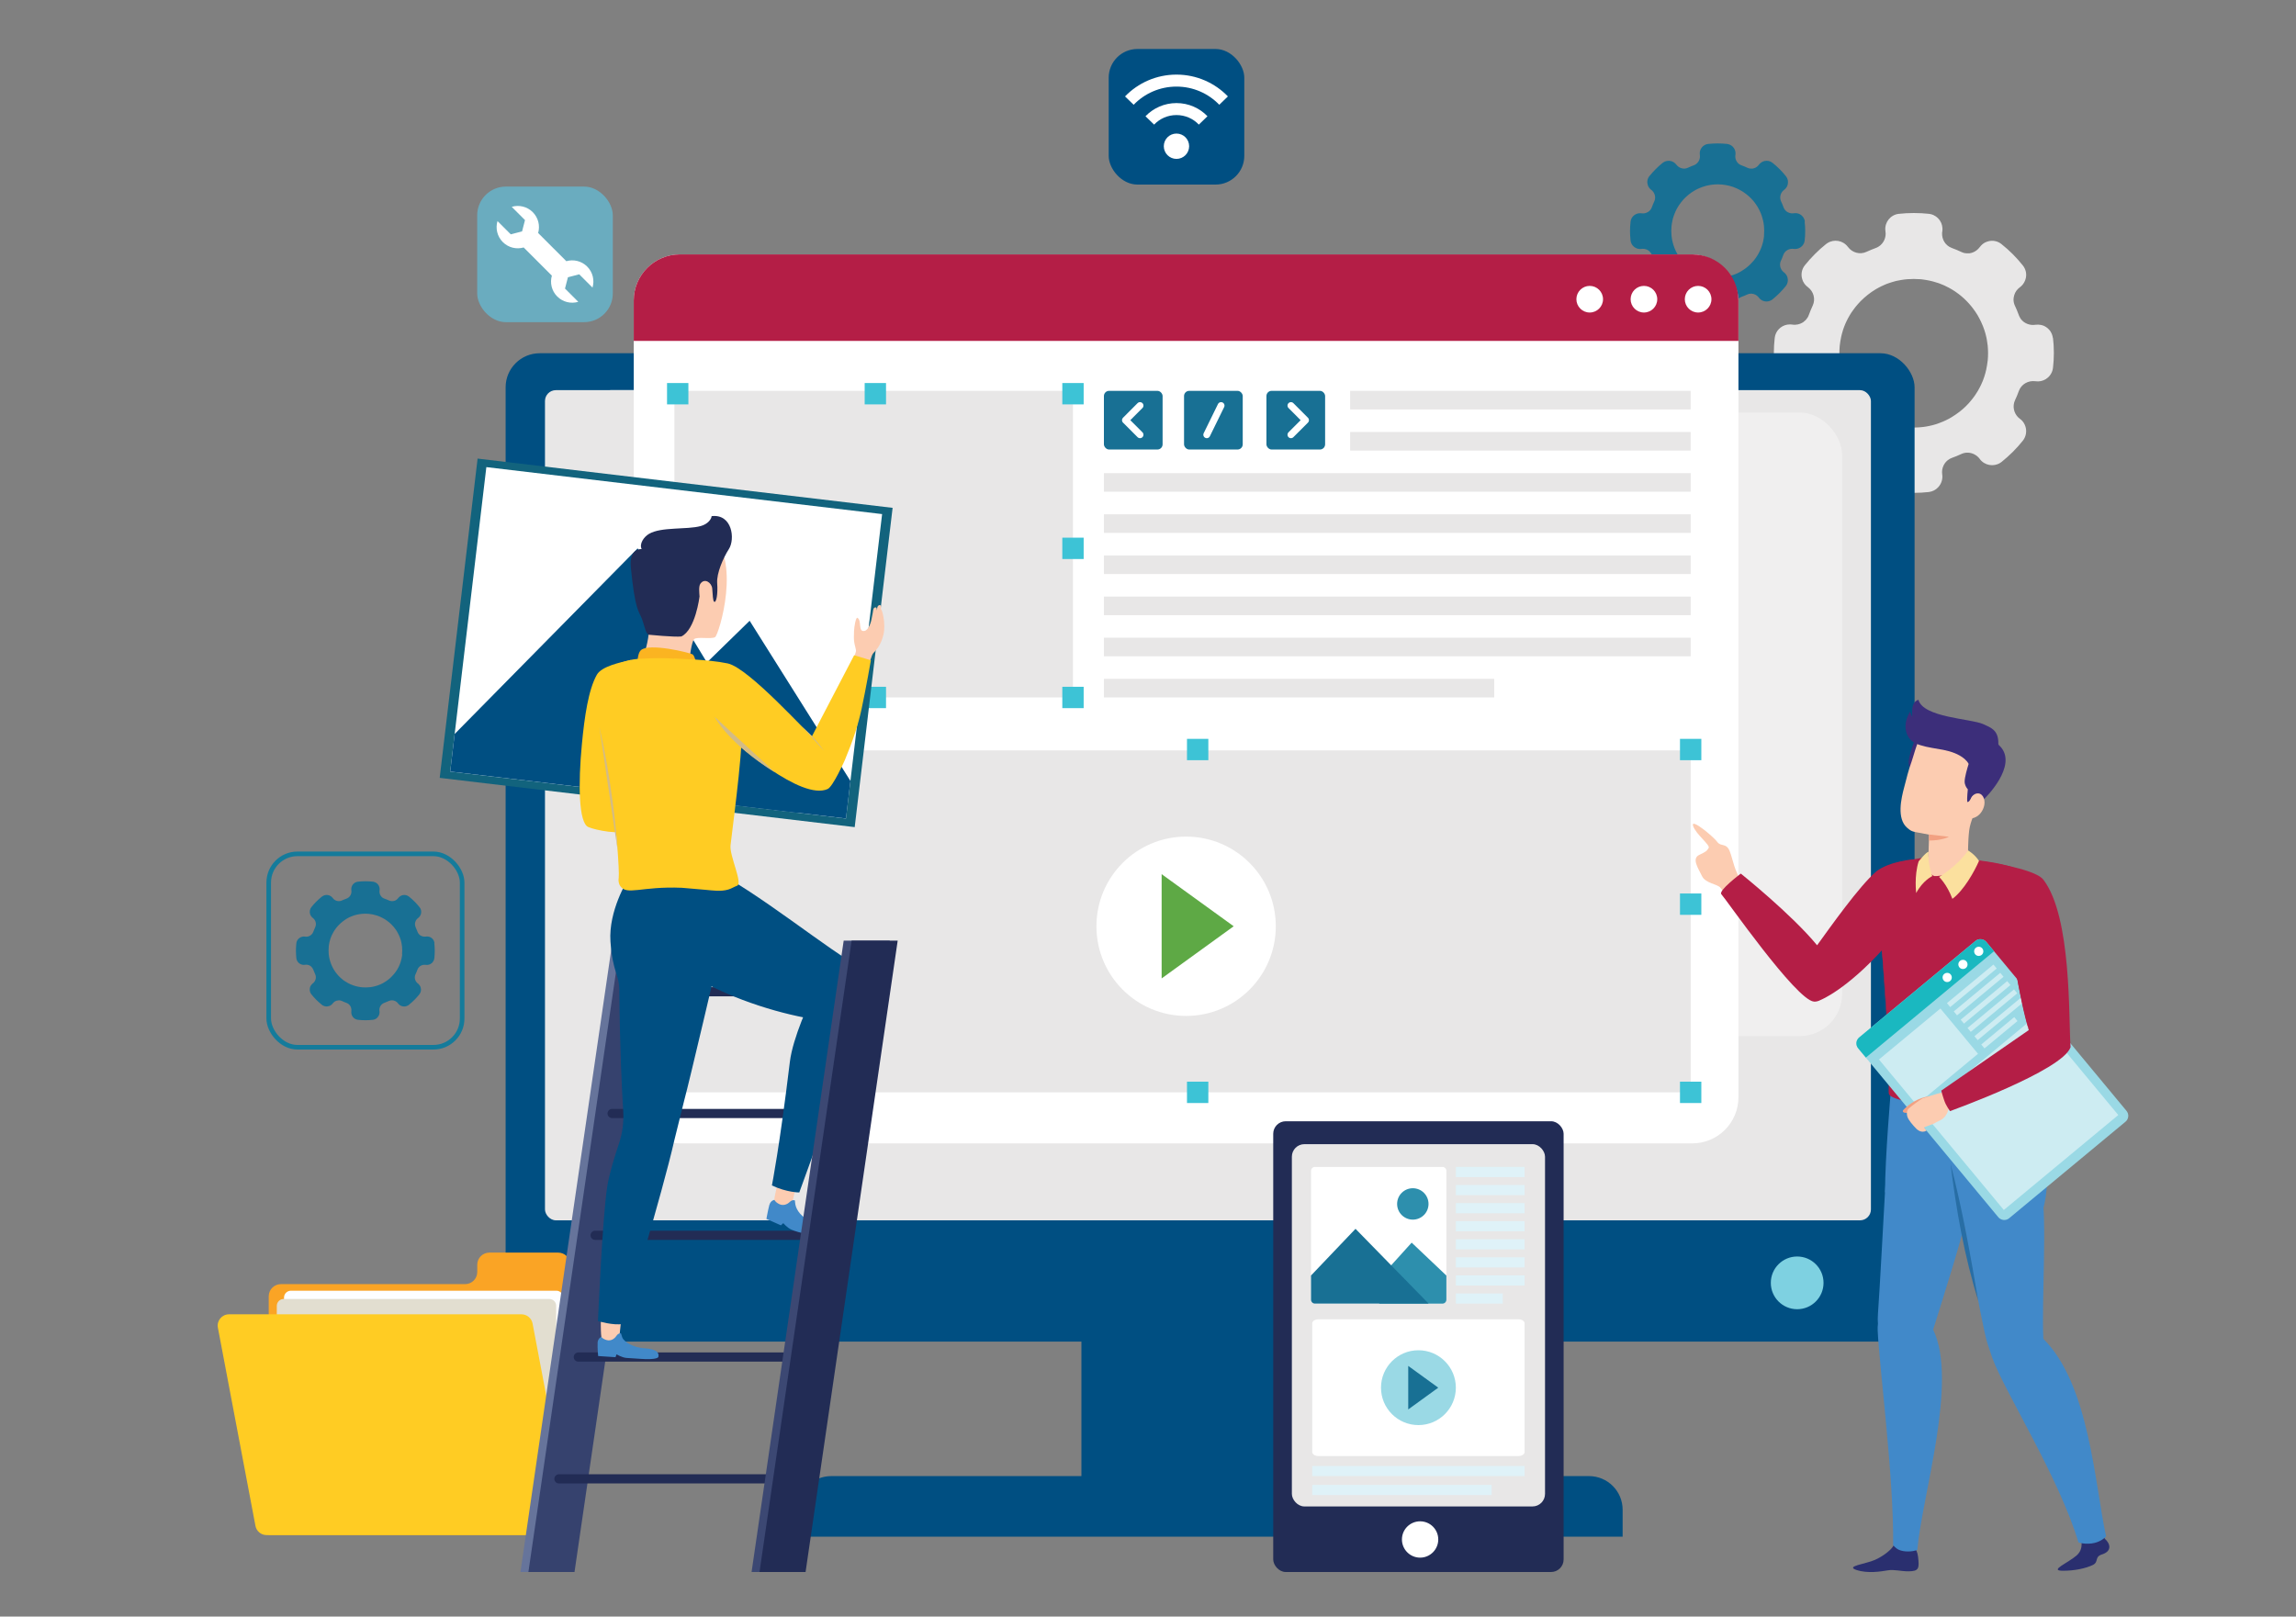 <?xml version="1.0" encoding="UTF-8"?><svg id="Layer_1" xmlns="http://www.w3.org/2000/svg" viewBox="0 0 500 352.11"><rect x="0" y="0" width="500" height="352.11" fill="#808080" stroke="none"/><defs><style>.cls-1{fill:#f2a182;}.cls-1,.cls-2,.cls-3,.cls-4,.cls-5,.cls-6,.cls-7,.cls-8,.cls-9,.cls-10,.cls-11,.cls-12,.cls-13,.cls-14,.cls-15,.cls-16,.cls-17,.cls-18,.cls-19,.cls-20,.cls-21,.cls-22,.cls-23,.cls-24,.cls-25,.cls-26,.cls-27,.cls-28,.cls-29,.cls-30,.cls-31,.cls-32{stroke-width:0px;}.cls-2{fill:#12637d;}.cls-3{fill:#286ea5;}.cls-4{fill:#7ed1e1;}.cls-5{fill:#ffcc23;}.cls-6{fill:#004f82;}.cls-7{fill:#b41e46;}.cls-8{fill:#1ab8c0;}.cls-9{fill:#faa425;}.cls-33{stroke:#fff;stroke-linejoin:round;stroke-width:1.5px;}.cls-33,.cls-34{stroke-linecap:round;}.cls-33,.cls-34,.cls-35{fill:none;}.cls-10{fill:#fbe09e;}.cls-11{fill:#e8e7e7;}.cls-12{opacity:.5;}.cls-12,.cls-19{fill:#fff;}.cls-13{fill:#3dc3d6;}.cls-36{opacity:.35;}.cls-14{fill:#2d8fad;}.cls-15{fill:#e2ded0;}.cls-16{fill:#d3bb85;}.cls-17{fill:#3c2e7a;}.cls-18{fill:#222c55;}.cls-20{fill:#dff2f8;}.cls-34{stroke:#222c55;stroke-width:2px;}.cls-34,.cls-35{stroke-miterlimit:10;}.cls-21{fill:#4189c9;}.cls-22{fill:#9ad9e5;}.cls-23{fill:#5ea945;}.cls-24{fill:#3c4873;}.cls-25{fill:#187094;}.cls-26{fill:#fbb421;}.cls-27{fill:#66749b;}.cls-28{fill:#36426e;}.cls-29{fill:#2a2f6f;}.cls-35{stroke:#147b9b;}.cls-30{fill:#fdfeff;}.cls-31{fill:#fcccb1;}.cls-32{fill:#6aacbf;}</style></defs><path class="cls-11" d="M447.06,73.66c-.04-.32-.12-.62-.23-.91h0c-.08-.2-.17-.37-.27-.53-.11-.17-.23-.32-.38-.47-.07-.07-.14-.14-.21-.21-.07-.07-.14-.14-.23-.19h0c-.1-.07-.21-.14-.32-.21-.24-.15-.5-.26-.78-.32-.09-.03-.18-.05-.28-.06-.35-.06-.71-.07-1.08-.02h-.07c-.25.05-.51.05-.76.03-.61-.05-1.19-.27-1.68-.61-.08-.05-.16-.12-.23-.19-.09-.07-.17-.15-.24-.23-.12-.13-.23-.26-.32-.41-.08-.14-.16-.28-.23-.42-.04-.08-.07-.16-.1-.24-.03-.07-.05-.14-.08-.21-.23-.62-.48-1.23-.77-1.84,0,0,0-.03-.02-.04-.05-.11-.09-.22-.13-.32-.15-.45-.2-.92-.14-1.38h0c.05-.38.16-.75.32-1.09.16-.34.4-.66.69-.93.1-.09.2-.18.31-.26l.06-.05c.1-.07.19-.15.28-.23.26-.24.48-.52.64-.82.08-.14.14-.3.21-.45h0c.05-.16.1-.32.14-.48.21-.93,0-1.93-.63-2.73-.68-.86-1.42-1.68-2.2-2.47-.79-.79-1.62-1.53-2.48-2.21-.82-.66-1.86-.85-2.8-.62-.13.04-.24.07-.36.11-.47.16-.91.44-1.27.83-.09.09-.18.2-.26.31l-.06.07c-.4.53-.93.92-1.52,1.14-.22.08-.44.14-.68.17-.03,0-.06,0-.09,0-.05,0-.12.02-.18,0-.23.02-.46,0-.69-.03-.17-.02-.34-.06-.5-.13-.11-.04-.22-.07-.32-.13-.14-.06-.28-.14-.42-.19-.2-.1-.41-.19-.61-.27-.35-.14-.69-.28-1.05-.41,0,0-.02,0-.04-.02-1.35-.5-2.17-1.87-2.07-3.3v-.05s.05-.26.05-.26v-.03c.24-1.72-.87-3.32-2.51-3.7-.12-.04-.24-.05-.37-.07-1.09-.12-2.19-.18-3.31-.18s-2.23.06-3.32.18c-1.78.21-3.06,1.82-2.9,3.59,0,.08.02.16.03.24.03.16.04.32.04.49,0,1.27-.72,2.45-1.87,3-.09.04-.18.07-.27.11-.34.13-.69.26-1.02.4-.28.12-.54.23-.81.35-.06.03-.14.06-.2.09-1.42.67-3.1.2-4.03-1.05l-.02-.02c-1.05-1.41-3-1.76-4.46-.83-.1.06-.2.14-.3.21-.84.67-1.66,1.4-2.43,2.18-.78.78-1.51,1.6-2.18,2.43-.71.89-.89,2.03-.58,3.03.08.31.22.6.4.87.14.22.31.41.49.59.1.09.21.18.32.26l.02.02c1.25.93,1.72,2.61,1.05,4.03-.31.67-.59,1.34-.84,2.03-.14.41-.38.78-.66,1.09-.17.17-.36.33-.56.48-.21.14-.43.25-.66.34-.15.06-.32.12-.48.15-.41.09-.82.11-1.24.04-.16-.03-.32-.04-.49-.04-.21,0-.41.02-.61.05-1.42.25-2.57,1.4-2.73,2.9-.12,1.07-.19,2.16-.19,3.27s.07,2.19.19,3.26c.17,1.51,1.33,2.66,2.73,2.9.35.06.72.07,1.1.02.16-.03.32-.04.49-.04.69,0,1.34.21,1.89.58.14.1.27.2.39.32.36.33.65.76.83,1.25.25.69.53,1.36.84,2.03.61,1.29.27,2.81-.75,3.78-.1.09-.2.17-.31.25h0s-.02.02-.02.02c-.11.08-.22.17-.32.26-.18.18-.34.38-.49.59-.18.27-.32.57-.4.87-.03.1-.05.2-.06.3-.02.1-.04.2-.05.3-.02.11-.03.22-.03.33v.02s0,.06,0,.1c0,.15.02.32.05.47.03.15.07.3.12.45,0,.02,0,.04,0,.05,0,.02,0,.04.02.04.02.05.04.1.05.15.05.11.1.22.15.32,0,.02.03.04.04.05,0,.02.03.05.04.06.07.14.14.26.23.38.67.84,1.4,1.66,2.18,2.44s1.59,1.5,2.43,2.17c.69.56,1.55.78,2.37.7.29-.03.57-.09.84-.19.6-.21,1.14-.6,1.56-1.14l.26-.31c.37-.39.81-.68,1.3-.86l1.14-.2c.46,0,.92.1,1.35.3.66.32,1.33.59,2.01.84.66.23,1.2.68,1.58,1.23.14.2.25.42.34.66.21.53.29,1.13.2,1.72v.02c-.25,1.75.89,3.38,2.58,3.74,0,0,.02,0,.03,0,.1.03.21.05.32.05,1.07.13,2.16.19,3.27.19s2.18-.06,3.25-.18c.8-.1,1.51-.46,2.02-1.01.21-.22.39-.46.53-.72.07-.13.14-.26.19-.41.2-.52.28-1.1.19-1.69-.03-.16-.04-.32-.04-.49,0-1.38.83-2.64,2.15-3.12.69-.24,1.35-.52,2.02-.83h0c.93-.44,1.97-.39,2.84.05.23.12.45.26.65.42.11.09.21.18.29.28.1.09.18.19.26.3v.02c1.06,1.42,3,1.76,4.46.85.11-.06.21-.14.31-.22.84-.68,1.66-1.41,2.44-2.18.78-.78,1.51-1.6,2.18-2.44.71-.9.88-2.04.57-3.05-.05-.14-.1-.29-.16-.43-.06-.14-.14-.29-.23-.42-.14-.22-.31-.41-.49-.59-.1-.09-.21-.18-.32-.26h-.02v-.02c-.11-.08-.21-.16-.31-.25-1.02-.96-1.35-2.49-.75-3.78.32-.67.59-1.34.84-2.03.53-1.47,2.06-2.33,3.61-2.11.82.12,1.6-.06,2.24-.45.17-.11.32-.23.47-.35.07-.07.14-.14.22-.21.06-.06.12-.14.17-.2.39-.47.65-1.06.72-1.71.13-1.07.19-2.16.19-3.26s-.06-2.2-.19-3.27ZM432.85,78.59c0,.05-.02.11-.02.16-.04.27-.07.53-.11.79-.05.28-.09.56-.16.84,0,.02,0,.03,0,.04-.12.54-.26,1.07-.43,1.6-.1.31-.22.61-.33.92-.11.27-.23.54-.35.8-.09.2-.19.4-.29.59-.26.52-.56,1.04-.9,1.53-.08.13-.17.26-.26.39-.03.05-.07.12-.13.17-.1.14-.21.29-.32.43-.13.18-.27.35-.42.52-.29.35-.59.69-.93,1.01-.14.14-.28.28-.42.41-.15.14-.31.27-.45.4-.22.18-.43.36-.66.54-.54.41-1.11.8-1.69,1.15-.18.11-.37.22-.55.32-.22.12-.43.23-.66.33-.21.1-.41.2-.63.29-.34.14-.69.28-1.05.41-.2.07-.4.14-.6.2-.44.14-.88.24-1.33.34-.22.05-.44.1-.67.13-.23.05-.45.08-.68.1-1.13.14-2.27.16-3.41.07-.23,0-.45-.04-.68-.07-.23-.02-.45-.05-.68-.1-.23-.04-.45-.07-.68-.13-.77-.17-1.53-.39-2.28-.67-.2-.07-.4-.14-.59-.23-.02,0-.05-.02-.07-.03-.22-.09-.43-.19-.64-.29-.02,0-.05-.02-.07-.04-.23-.1-.45-.22-.67-.34-.46-.24-.9-.51-1.33-.81-.02,0-.03,0-.04-.02-.21-.14-.41-.28-.6-.43-.18-.14-.36-.27-.53-.41-.25-.21-.49-.41-.72-.63-.23-.21-.46-.43-.68-.66-.19-.19-.37-.39-.54-.59-.64-.72-1.2-1.49-1.69-2.29-.14-.23-.27-.44-.39-.68-.14-.25-.28-.51-.4-.78-.07-.15-.14-.3-.21-.45-.05-.1-.09-.19-.13-.3-.05-.13-.11-.26-.16-.4-.06-.17-.13-.34-.18-.52-.03-.06-.05-.14-.07-.21-.07-.22-.14-.43-.2-.66-.1-.32-.18-.66-.25-.99-.05-.2-.08-.41-.12-.6-.06-.38-.12-.76-.16-1.14-.05-.55-.08-1.11-.08-1.66v-.03c0-.54.03-1.09.08-1.63,0-.05,0-.11.02-.16.03-.26.06-.53.11-.79.05-.28.09-.56.16-.84,0,0,0-.03,0-.04.12-.54.26-1.07.43-1.6.07-.22.15-.44.23-.66.06-.16.13-.33.2-.5.05-.11.09-.23.14-.33.06-.14.13-.29.2-.43.2-.41.41-.81.65-1.21.12-.19.23-.37.34-.56,0-.02.02-.04.04-.05.13-.18.24-.36.37-.53.16-.23.33-.46.51-.69.18-.22.36-.44.55-.65.19-.22.38-.42.58-.63,1-1.01,2.13-1.9,3.35-2.63.2-.11.4-.23.59-.33s.41-.21.61-.31c.19-.1.39-.19.59-.27.38-.17.76-.32,1.14-.44.18-.07.36-.13.55-.18.23-.06.44-.13.67-.19s.44-.12.67-.15c.23-.05.44-.1.67-.13.23-.05.45-.08.68-.1.23-.03.45-.05.69-.07.9-.07,1.81-.07,2.72,0,.23,0,.45.04.68.07.23.02.45.05.68.1.23.03.45.07.68.13.56.12,1.11.26,1.66.45.15.05.3.09.45.14.76.27,1.5.6,2.22,1,.23.13.46.25.68.39.22.13.43.26.64.41.21.14.41.29.61.44.03.02.06.04.09.06.2.15.4.31.59.47.19.15.38.32.56.49.41.37.79.76,1.14,1.15.15.16.29.32.42.49.23.28.46.56.66.86.11.14.21.29.31.43.35.5.66,1.03.93,1.57.12.21.23.42.32.64.02.05.04.08.05.12.11.23.21.46.3.69.02.04.03.07.05.11.08.2.15.4.22.6.05.11.08.23.12.35.17.52.32,1.05.43,1.59.03.16.06.32.09.48.07.41.14.83.18,1.24.05.55.08,1.1.08,1.66s-.03,1.1-.08,1.65Z"/><path class="cls-25" d="M393.05,48.27c-.02-.2-.07-.39-.15-.57h0c-.05-.12-.11-.23-.17-.33-.07-.11-.15-.2-.24-.29-.05-.05-.08-.09-.13-.13-.05-.05-.09-.08-.14-.12h0c-.06-.05-.13-.09-.2-.13-.15-.1-.32-.16-.49-.2-.06-.02-.11-.03-.17-.04-.22-.04-.45-.05-.68-.01h-.05c-.16.03-.32.03-.47.02-.38-.03-.74-.17-1.05-.38-.05-.03-.1-.07-.15-.12-.06-.05-.11-.1-.15-.15-.07-.08-.14-.16-.2-.25-.05-.08-.1-.17-.15-.27-.02-.05-.05-.1-.06-.15-.02-.05-.03-.08-.05-.13-.14-.39-.3-.77-.48-1.15,0,0,0-.02-.01-.02-.03-.07-.06-.14-.08-.2-.1-.28-.12-.58-.09-.86h0c.03-.24.1-.47.2-.68.1-.21.25-.41.43-.58.06-.06.12-.11.19-.16l.04-.03c.06-.05.12-.1.17-.15.16-.15.3-.33.4-.51.05-.09.09-.19.13-.28h0c.03-.1.06-.2.08-.3.13-.58,0-1.21-.4-1.71-.42-.54-.89-1.05-1.38-1.55-.5-.5-1.02-.96-1.55-1.38-.51-.41-1.16-.53-1.75-.39-.08.02-.15.05-.23.07-.29.1-.57.28-.8.52-.06.06-.11.12-.16.19l-.04.05c-.25.33-.58.58-.95.71-.14.05-.28.08-.42.11-.02,0-.04,0-.06,0-.03,0-.07.01-.11,0-.15.01-.29,0-.43-.02-.11-.01-.21-.04-.32-.08-.07-.02-.14-.05-.2-.08-.09-.04-.17-.08-.27-.12-.12-.06-.25-.12-.38-.17-.22-.09-.43-.17-.66-.25,0,0-.01,0-.02-.01-.85-.32-1.36-1.17-1.3-2.07v-.03s.03-.16.03-.16v-.02c.15-1.08-.55-2.08-1.57-2.31-.07-.02-.15-.03-.23-.05-.68-.07-1.37-.11-2.07-.11s-1.39.04-2.08.11c-1.12.13-1.92,1.14-1.82,2.25,0,.05.01.1.02.15.02.1.02.2.02.3,0,.8-.45,1.53-1.17,1.88-.06.02-.11.05-.17.07-.21.08-.43.16-.64.25-.17.07-.34.15-.51.22-.04.02-.08.04-.12.06-.89.42-1.94.12-2.52-.66h-.01c-.65-.89-1.88-1.11-2.79-.53-.06.04-.12.08-.19.13-.52.42-1.04.87-1.52,1.37-.49.49-.95,1-1.37,1.52-.45.56-.56,1.27-.36,1.9.05.19.14.38.25.55.09.14.19.26.3.37.06.06.13.11.2.16h.01c.78.59,1.08,1.65.66,2.53-.19.42-.37.84-.52,1.27-.09.26-.24.49-.41.68-.11.11-.23.21-.35.3-.13.08-.27.16-.41.21-.1.04-.2.07-.3.1-.25.06-.51.07-.78.03-.1-.02-.2-.02-.3-.02-.13,0-.26.01-.38.03-.89.16-1.61.87-1.71,1.82-.07.67-.12,1.35-.12,2.05s.05,1.37.12,2.04c.11.94.83,1.66,1.71,1.82.22.04.45.05.69.01.1-.02.2-.02.3-.02.43,0,.84.13,1.18.36.08.06.17.12.24.2.23.21.41.47.52.78.16.43.33.85.52,1.27.38.81.17,1.76-.47,2.36-.06.06-.12.11-.19.16h0s-.01.01-.01.01c-.07.05-.14.11-.2.16-.11.11-.21.24-.3.37-.11.17-.2.36-.25.55-.02.06-.03.12-.04.19-.01.06-.02.12-.03.19-.01.07-.02.14-.02.21h0s0,.05,0,.07c0,.1.01.2.03.29.02.1.05.19.07.28,0,.01,0,.02,0,.03,0,.01,0,.02.01.03.01.03.02.06.03.1.03.07.06.14.1.2,0,.01.02.02.02.03,0,.01.02.03.02.04.05.08.09.16.15.24.42.52.87,1.04,1.37,1.53.49.49.99.94,1.52,1.36.43.35.97.49,1.48.44.18-.02.36-.06.52-.12.38-.13.72-.37.98-.72l.16-.19c.23-.24.51-.42.81-.54l.71-.12c.29,0,.58.06.85.19.41.2.84.37,1.26.52.41.15.75.42.99.77.08.12.16.27.21.41.13.33.18.71.12,1.08h0c-.16,1.11.56,2.13,1.61,2.35,0,0,.01,0,.02,0,.06.02.13.03.2.03.67.08,1.35.12,2.05.12s1.37-.04,2.04-.11c.5-.06.94-.29,1.26-.63.13-.14.24-.29.33-.45.05-.08.08-.16.12-.25.12-.33.17-.69.12-1.06-.02-.1-.02-.2-.02-.3,0-.86.52-1.65,1.34-1.95.43-.15.85-.33,1.26-.52h0c.58-.28,1.23-.24,1.78.03.14.07.28.16.41.27.07.06.13.11.18.17.06.06.11.12.16.19h0c.66.9,1.87,1.11,2.79.54.07-.04.13-.08.19-.14.52-.42,1.04-.88,1.53-1.37.49-.49.94-1,1.37-1.53.45-.56.55-1.28.36-1.91-.03-.09-.06-.18-.1-.27-.04-.09-.09-.18-.15-.27-.09-.14-.19-.26-.3-.37-.06-.06-.13-.11-.2-.16h-.01c-.07-.06-.13-.11-.19-.17-.64-.6-.85-1.56-.47-2.36.2-.42.37-.84.52-1.27.33-.92,1.29-1.46,2.26-1.32.51.07,1-.04,1.4-.28.11-.07.2-.14.29-.22.05-.05.09-.08.14-.13.04-.04.07-.08.11-.12.24-.29.41-.67.45-1.07.08-.67.12-1.35.12-2.04s-.04-1.38-.12-2.05ZM384.16,51.35s-.01.07-.01.1c-.02.17-.05.33-.07.5-.03.17-.06.35-.1.52,0,.01,0,.02,0,.02-.07.34-.16.67-.27,1-.06.19-.14.38-.21.58-.07.17-.14.34-.22.5-.06.12-.12.25-.18.37-.16.33-.35.65-.56.96-.05.08-.11.16-.16.24-.02.03-.05.07-.08.11-.06.09-.13.18-.2.27-.08.11-.17.22-.27.33-.18.22-.37.43-.58.63-.08.09-.17.17-.27.26-.1.08-.19.17-.28.25-.14.11-.27.23-.41.34-.34.26-.69.5-1.06.72-.11.07-.23.14-.34.2-.14.07-.27.14-.41.21-.13.06-.26.12-.39.18-.21.09-.43.17-.66.25-.12.05-.25.09-.38.12-.28.08-.55.15-.84.21-.14.03-.28.06-.42.08-.14.03-.28.05-.42.06-.71.08-1.42.1-2.13.05-.14,0-.28-.02-.42-.05-.14-.01-.28-.03-.42-.06-.14-.02-.28-.05-.42-.08-.48-.11-.96-.24-1.43-.42-.12-.05-.25-.09-.37-.15-.01,0-.03-.01-.05-.02-.14-.06-.27-.12-.4-.18-.01,0-.03-.01-.05-.02-.14-.06-.28-.14-.42-.21-.29-.15-.56-.32-.84-.51-.01,0-.02,0-.02-.01-.13-.08-.25-.17-.38-.27-.11-.08-.23-.17-.33-.26-.16-.13-.3-.26-.45-.4-.15-.13-.29-.27-.42-.41-.12-.12-.23-.24-.34-.37-.4-.45-.75-.93-1.06-1.43-.08-.14-.17-.28-.24-.42-.09-.16-.17-.32-.25-.49-.05-.1-.09-.19-.13-.28-.03-.06-.06-.12-.08-.19-.03-.08-.07-.16-.1-.25-.04-.11-.08-.21-.11-.33-.02-.04-.03-.08-.05-.13-.05-.14-.09-.27-.12-.41-.06-.2-.11-.41-.16-.62-.03-.12-.05-.25-.07-.38-.04-.24-.07-.47-.1-.72-.03-.34-.05-.69-.05-1.04v-.02c0-.34.02-.68.05-1.02,0-.03,0-.07.01-.1.02-.16.04-.33.07-.5.03-.17.06-.35.1-.52,0,0,0-.02,0-.02.07-.34.16-.67.27-1,.05-.14.1-.28.15-.41.04-.1.08-.21.12-.31.03-.07.06-.14.09-.21.04-.09.08-.18.12-.27.12-.26.25-.51.41-.76.07-.12.14-.23.21-.35,0-.01.01-.02.02-.03.08-.11.15-.23.23-.33.1-.15.21-.29.32-.43.11-.14.23-.28.34-.41.12-.14.24-.27.36-.4.63-.63,1.33-1.19,2.1-1.65.12-.07.25-.14.37-.21.12-.07.25-.13.38-.19.12-.06.24-.12.37-.17.24-.11.47-.2.72-.28.11-.05.23-.08.34-.11.14-.04.28-.08.42-.12s.28-.07.42-.1c.14-.03.28-.06.42-.08.14-.03.28-.05.42-.06.14-.02.28-.03.43-.05.56-.05,1.13-.05,1.7,0,.14,0,.28.02.42.05.14.01.28.03.42.06.14.02.28.05.42.08.35.07.69.16,1.04.28.1.03.19.06.28.09.47.17.94.38,1.39.63.15.08.29.16.42.24.14.08.27.16.4.25.13.09.26.18.38.28.02.01.04.03.06.04.12.1.25.19.37.29.12.1.24.2.35.3.26.23.5.47.72.72.1.1.18.2.27.3.15.17.29.35.41.54.07.09.13.18.19.27.22.32.41.64.58.98.07.13.14.27.2.4.01.03.02.05.03.07.07.14.13.29.19.43.01.02.02.05.03.07.05.12.1.25.14.38.03.07.05.15.07.22.11.33.2.66.27.99.02.1.04.2.06.3.05.26.08.52.11.78.03.34.05.69.05,1.04s-.02.69-.05,1.03Z"/><rect class="cls-6" x="235.5" y="272.03" width="56.05" height="52.97"/><path class="cls-6" d="M181.01,321.51h165.03c4.04,0,7.32,3.28,7.32,7.32v5.87h-179.68v-5.87c0-4.04,3.28-7.32,7.32-7.32Z"/><rect class="cls-6" x="110.11" y="76.94" width="306.83" height="215.27" rx="7.42" ry="7.42"/><rect class="cls-11" x="118.68" y="84.98" width="288.75" height="180.82" rx="2.37" ry="2.37"/><path class="cls-4" d="M397.11,279.42c0,3.17-2.57,5.74-5.74,5.74s-5.74-2.57-5.74-5.74,2.57-5.74,5.74-5.74,5.74,2.57,5.74,5.74Z"/><g class="cls-36"><rect class="cls-19" x="199.12" y="89.86" width="202.04" height="135.81" rx="9.22" ry="9.22"/></g><path class="cls-11" d="M367.39,84.98v158.6c0,7.9-6.41,14.3-14.3,14.3h-205.91c-7.89,0-14.3-6.4-14.3-14.3V84.98h234.51Z"/><rect class="cls-19" x="138.01" y="55.41" width="240.57" height="193.63" rx="10.05" ry="10.05"/><path class="cls-7" d="M368.53,55.41h-220.47c-5.55,0-10.05,4.5-10.05,10.05v8.79h240.57v-8.79c0-5.55-4.5-10.05-10.05-10.05Z"/><path class="cls-19" d="M349.09,65.17c0,1.6-1.3,2.9-2.9,2.9s-2.9-1.3-2.9-2.9,1.3-2.9,2.9-2.9,2.9,1.3,2.9,2.9Z"/><path class="cls-19" d="M360.9,65.17c0,1.6-1.3,2.9-2.9,2.9s-2.9-1.3-2.9-2.9,1.3-2.9,2.9-2.9,2.9,1.3,2.9,2.9Z"/><path class="cls-19" d="M372.7,65.17c0,1.6-1.3,2.9-2.9,2.9s-2.9-1.3-2.9-2.9,1.3-2.9,2.9-2.9,2.9,1.3,2.9,2.9Z"/><rect class="cls-11" x="294.02" y="85.13" width="74.15" height="4.05"/><rect class="cls-11" x="146.3" y="163.44" width="221.88" height="74.48"/><rect class="cls-11" x="294.02" y="94.09" width="74.15" height="4.05"/><rect class="cls-11" x="240.4" y="103.05" width="127.78" height="4.05"/><rect class="cls-11" x="240.4" y="112.02" width="127.78" height="4.05"/><rect class="cls-11" x="240.4" y="120.98" width="127.78" height="4.05"/><rect class="cls-11" x="240.4" y="129.94" width="127.78" height="4.05"/><rect class="cls-11" x="240.4" y="138.9" width="127.78" height="4.05"/><rect class="cls-11" x="240.4" y="147.86" width="84.99" height="4.05"/><rect class="cls-11" x="146.87" y="85.13" width="86.79" height="66.78"/><rect class="cls-25" x="240.4" y="85.13" width="12.78" height="12.78" rx="1.13" ry="1.13"/><polyline class="cls-33" points="248.26 94.69 245.09 91.52 248.26 88.34"/><rect class="cls-25" x="275.79" y="85.13" width="12.78" height="12.78" rx="1.13" ry="1.13"/><polyline class="cls-33" points="281.13 94.69 284.3 91.52 281.13 88.34"/><rect class="cls-25" x="257.85" y="85.13" width="12.78" height="12.78" rx="1.13" ry="1.13"/><line class="cls-33" x1="265.91" y1="88.34" x2="262.8" y2="94.69"/><rect class="cls-13" x="145.26" y="83.43" width="4.65" height="4.65"/><rect class="cls-13" x="231.34" y="83.43" width="4.65" height="4.65"/><rect class="cls-13" x="145.26" y="117.11" width="4.65" height="4.65"/><rect class="cls-13" x="231.34" y="117.11" width="4.65" height="4.65"/><rect class="cls-13" x="188.3" y="83.43" width="4.65" height="4.65"/><rect class="cls-13" x="145.26" y="149.59" width="4.65" height="4.65"/><rect class="cls-13" x="231.34" y="149.59" width="4.65" height="4.65"/><rect class="cls-13" x="188.3" y="149.59" width="4.65" height="4.65"/><rect class="cls-13" x="143.97" y="160.93" width="4.65" height="4.65"/><rect class="cls-13" x="365.85" y="160.93" width="4.65" height="4.65"/><rect class="cls-13" x="143.97" y="194.61" width="4.65" height="4.65"/><rect class="cls-13" x="365.85" y="194.61" width="4.65" height="4.65"/><rect class="cls-13" x="258.49" y="160.93" width="4.65" height="4.65"/><rect class="cls-13" x="143.97" y="235.6" width="4.65" height="4.65"/><rect class="cls-13" x="365.85" y="235.6" width="4.65" height="4.65"/><rect class="cls-13" x="258.49" y="235.6" width="4.65" height="4.65"/><circle class="cls-19" cx="258.3" cy="201.75" r="19.53"/><polygon class="cls-23" points="252.97 213.11 252.97 190.4 268.66 201.75 252.97 213.11"/><path class="cls-9" d="M124.2,275.48v56.29c0,1.42-1.15,2.59-2.58,2.59h-63.1v-52.01c0-1.46,1.19-2.65,2.65-2.65h40.11c1.46,0,2.65-1.18,2.65-2.64v-1.58c0-1.46,1.18-2.65,2.65-2.65h14.97c1.46,0,2.64,1.19,2.64,2.65Z"/><rect class="cls-30" x="61.85" y="281.13" width="60.85" height="47.59" rx="1.5" ry="1.5"/><path class="cls-15" d="M61.78,282.93h57.84c.83,0,1.5.67,1.5,1.5v44.59c0,.83-.67,1.5-1.5,1.5h-57.84c-.83,0-1.5-.67-1.5-1.5v-44.59c0-.83.67-1.5,1.5-1.5Z"/><path class="cls-5" d="M121.74,334.36h-63.69c-1.18,0-2.2-.84-2.42-2.01l-8.18-43.16c-.29-1.52.88-2.92,2.42-2.92h63.69c1.18,0,2.2.84,2.42,2.01l8.18,43.16c.29,1.52-.88,2.92-2.42,2.92Z"/><path class="cls-29" d="M412.29,336.75c-.32.62-1.84,2.04-3.94,2.99-2.1.94-6.56,1.38-4.09,2.21,2.48.83,5.37.33,6.83.09,1.46-.24,2.82.22,4.55.21,2.28-.02,2.35-.65,2.05-3.21-.42-3.53-4.37-4.28-5.4-2.28Z"/><path class="cls-29" d="M453.15,334.34c-.13.71.88,2.87-.93,4.46-1.81,1.58-5.92,3.25-3.19,3.32,2.72.06,5.34-.57,6.72-1.25,1.38-.68.28-1.76,2-2.3,2.26-.72,1.8-2.38.62-3.41-1.51-3.39-4.81-3.11-5.22-.81Z"/><path class="cls-21" d="M444.86,263.56s5.42-15.95-9.96-29.09c0,0-8.25,3.28-14.85,3.68-5.2.31-8.3-.34-8.3-.34,0,0-1.24,14.24-1.25,21.88l34.37,3.87Z"/><path class="cls-21" d="M413.85,246.74c-1.21.46-2.7,2.29-3.36,12.96-.15,2.5-1.17,21.8-1.53,26.5-.06.8-.05,1.51,0,2.15-.05.43-.08.89-.06,1.39.32,7.62,3.54,32.05,3.37,46.79,0,0,.48.68,1.24,1.03,1.12.51,2.92.46,4.02.03,1.05-11.87,8.93-36.75,3.45-47.98,2.18-6.99,7.03-22.04,8.01-27.86,1.59-9.4-9.1-17.3-15.15-15.02Z"/><path class="cls-21" d="M444.99,291.61c-.44-7.45.88-26.41-.41-32.27-2.05-9.31-12.77-13.16-17.52-8.78-.95.88-1.63,6.02-.86,8.41.77,2.39,5.18,29.19,6.62,33.68.2.64.85,2.56,1.01,3.02,2.55,7.19,14.6,26.14,18.79,40.28,0,0,.71.24,1.56.28,1.82.08,3.32-.42,4.46-1.57-2.5-11.67-3.68-33.16-13.65-43.04Z"/><path class="cls-31" d="M377.18,196.33s-1.95-2.14-2.51-2.95-3.27-.96-4.02-2.55-2.33-3.8-.63-4.61,1.63-.88,2.07-1.51c.44-.63-2.83-3.02-3.39-4.84-.57-1.82,4.53,2.45,5.28,3.52.75,1.07,1.95.13,2.7,2.01.75,1.89.94,4.27,2.83,6.98"/><path class="cls-7" d="M408.61,189.8c-3.72,3.19-9.95,12.03-12.9,16.09-5.57-6.77-16.61-15.61-16.61-15.61,0,0-5.01,3.75-4.23,4.51.78.76,16.27,23.08,20.16,23.37.47.04.97-.1,1.47-.37,0,0,5.55-2.18,13.67-11.18,2.17-2.41,4.18-.31,4.18-.31l2.39-19.14s-5.17.39-8.13,2.62Z"/><path class="cls-7" d="M407.86,191.6c2.12-1.77,6.79-5.09,13.88-4.87,4.89.15,18.2.96,19.69,4.23.76,1.67,1.58,18.79.46,24.7-.84,4.44-2.98,15.44-2.98,18.09s1.43,3.79.76,4.56c-1.49,1.73-11.68,2.45-16.46,2.45-4.26,0-11.5-1.13-11.87-2.5-.17-.64.16-4.18-.04-8.81-.43-9.99-1.45-25.08-2.22-27.14-.85-2.29-3.19-9.09-1.23-10.72Z"/><path class="cls-7" d="M409.23,197.94s1.02,13,1.39,19.03c0,0,.51,8.04.62,10.93"/><path class="cls-31" d="M429.73,187.51s-5.12,3.52-8.54,3.3c-1.67-.79-2.68-3.37-2.68-3.37,0,0,1.1-.52,1.32-.75.13-.13.2-2.01.23-3.6,0-.49.02-.96.02-1.33.01-.52.01-.86.01-.86l10.14-4.32s-1.17,2.39-1.4,4.29c-.3,2.49-.25,5.47-.25,5.72,0,.45,1.14.91,1.14.91Z"/><path class="cls-17" d="M416.98,161.16s-1.22,3.21-1.33,4.64c-.12,1.43.77,1.89,1.08,2.05.31.15,1.97-6.49,1.97-6.49"/><path class="cls-31" d="M423.7,159.42c-1.24.34-4.5-.34-5.4,1.01-.9,1.35-1.69,4.61-2.03,5.51-.67,1.79-1.11,3.71-1.6,5.55-.64,2.41-1.68,6.82.67,8.83.68.58.98.77,1.82.92,1.11.2,2.22.43,3.34.63,1.73.31,3.64.67,5.36.11,2.29-.74,3.55-3.9,4.14-6.04l3.38-12.26-9.68-4.28Z"/><path class="cls-10" d="M428.6,185.24s1.39.78,2.37,2.27c-1.01,2.31-3.29,6.41-5.8,8.27-1.17-3.15-2.9-4.78-2.9-4.78,0,0,3.81-2.15,6.33-5.76Z"/><path class="cls-10" d="M420.81,190.81s-2.06.96-3.52,3.7c0,0-.47-3.7.53-6.88,0,0,1.61-2.05,2.16-2.1-.23,2.62.82,5.28.82,5.28Z"/><path class="cls-22" d="M432.57,205.18l30.51,36.77c.6.72.51,1.78-.22,2.38l-25.32,21.01c-.72.6-1.78.49-2.38-.23l-30.51-36.77c-.6-.72-.51-1.78.22-2.38l25.32-21.01c.72-.6,1.78-.49,2.38.23Z"/><path class="cls-8" d="M432.57,205.18l1.67,2.01-27.91,23.16-1.67-2.01c-.6-.72-.51-1.78.22-2.38l25.32-21.01c.72-.6,1.78-.49,2.38.23Z"/><path class="cls-19" d="M424.81,212.26c.35.43.3,1.06-.13,1.41s-1.06.3-1.41-.13-.3-1.06.13-1.41c.43-.35,1.06-.3,1.41.13Z"/><path class="cls-19" d="M428.24,209.42c.35.43.3,1.06-.13,1.41-.43.35-1.06.3-1.41-.13-.35-.43-.3-1.06.13-1.41.43-.35,1.06-.3,1.41.13Z"/><path class="cls-19" d="M431.68,206.57c.35.43.3,1.06-.13,1.41-.43.35-1.06.3-1.41-.13-.35-.43-.3-1.06.13-1.41.43-.35,1.06-.3,1.41.13Z"/><rect class="cls-12" x="411.27" y="223.71" width="17.39" height="12.82" transform="translate(-50.18 321.19) rotate(-39.68)"/><rect class="cls-12" x="423.68" y="228.35" width="32.39" height="28.06" transform="translate(-53.42 336.73) rotate(-39.68)"/><rect class="cls-12" x="422.82" y="214.13" width="13.16" height="1.12" transform="translate(-38.15 323.66) rotate(-39.68)"/><rect class="cls-12" x="424.31" y="215.93" width="13.16" height="1.12" transform="translate(-38.96 325.03) rotate(-39.68)"/><rect class="cls-12" x="425.81" y="217.74" width="13.16" height="1.11" transform="translate(-39.76 326.4) rotate(-39.68)"/><rect class="cls-12" x="427.3" y="219.54" width="13.16" height="1.11" transform="translate(-40.57 327.77) rotate(-39.68)"/><rect class="cls-12" x="428.8" y="221.34" width="13.16" height="1.11" transform="translate(-41.37 329.14) rotate(-39.68)"/><rect class="cls-12" x="430.73" y="224.36" width="9.34" height="1.11" transform="translate(-43.3 329.85) rotate(-39.68)"/><path class="cls-1" d="M420.12,238.77c-2.43.37-4.17,1.54-5.54,2.89-.11.11-.23.25-.2.4.03.19.26.28.45.31,1.13.18,1.31-.54,2.37-.98.71-.3,1.42-.61,2.13-.91"/><path class="cls-31" d="M428.42,238.76c-1.03.64-2.05,1.28-3.08,1.93-.42.27-.89.56-1.04,1.04-.67,2.19-2.03,2.3-2.79,2.8-.58.37-1.88.74-2.51,1.02.2.27.37.5.54.71-.11.05-.25.12-.42.19-.02,0-.04,0-.05,0-.89.26-1.69-.54-1.69-.54h0c-.77-.77-1.8-1.95-2.02-2.72-.29-1.06.14-1.58.23-1.67l.02-.02c.64-.59,2.51-1.98,3.09-2.26.53-.25,5.55-1.75,7.44-2.14l2.3,1.65Z"/><path class="cls-7" d="M437.69,201.77c.71,10.06,4.12,22.59,4.12,22.59l-19.06,13.19s.28,1.11.71,2.31c.34.97,1.19,2.15,1.19,2.15,0,0,24.5-8.79,26.26-13.93-.47-6.26.3-28.32-5.92-36.47-1.98-2.59-14.02-4.12-14.02-4.12"/><path class="cls-17" d="M435.54,162.54c-.14-.15-.31-.28-.36-.48.06-2.98-1.48-3.52-3.32-4.35-2.66-1.19-13.04-1.4-14.09-5.3-.81.36-1.57.83-1.33,3.73-.21-.36-.38-.74-.5-1.13-.59.99-.99,2.13-.98,3.28.02,1.15.47,2.32,1.35,3.07.54.46,1.21.74,1.9.95,1.62.52,3.32.69,4.99,1.02,1.66.34,3.34.88,4.63,1.98.35.31.67.66.88,1.08-.32,1.02-.87,2.91-.87,3.83,0,.76.38,1.35.69,1.7-.14,1.56-.23,2.84-.03,2.78.45-.13.62-.68.89-1.08.51-.75,1.1-.26,1.88.19l-.33.72,1.24-.59s7.42-7.2,3.36-11.42Z"/><path class="cls-31" d="M428.29,176.96s-.13.56.21.99c.3.38.92.33,1.35.19,1.21-.39,2.04-1.57,2.27-2.78.27-1.43-.5-2.87-1.81-2.49-.77.22-1.25,1.09-1.24,1.89"/><path class="cls-1" d="M424.41,182.26s-1.42.82-4.35.82c0-.49.02-.96.02-1.33l4.32.51Z"/><path class="cls-7" d="M437.87,203.8s1.76,13.74,3.95,20.57"/><path class="cls-3" d="M424.77,253.47c2.54,9.69,4.34,19.97,6.04,29.86-3.04-9.71-4.81-19.78-6.04-29.86h0Z"/><polygon class="cls-27" points="123.37 342.4 143.43 204.88 133.4 204.88 113.34 342.4 123.37 342.4"/><polygon class="cls-28" points="125.11 342.4 145.17 204.88 135.14 204.88 115.07 342.4 125.11 342.4"/><line class="cls-34" x1="181.69" y1="269.06" x2="129.6" y2="269.06"/><line class="cls-34" x1="185.39" y1="242.53" x2="133.3" y2="242.53"/><line class="cls-34" x1="189.67" y1="216.01" x2="137.14" y2="216.01"/><line class="cls-34" x1="178.04" y1="295.58" x2="125.94" y2="295.58"/><line class="cls-34" x1="173.82" y1="322.11" x2="121.72" y2="322.11"/><rect class="cls-2" x="99.57" y="105" width="91.01" height="70.03" transform="translate(17.51 -16.12) rotate(6.77)"/><rect class="cls-19" x="101.68" y="106.62" width="86.79" height="66.78" transform="translate(17.51 -16.12) rotate(6.77)"/><polygon class="cls-6" points="163.25 135.21 133.75 163.99 135.19 164.17 134.22 172.35 184.23 178.28 185.2 170.1 163.25 135.21"/><polyline class="cls-6" points="99.01 159.87 138.86 119.44 173.83 177.05 98.04 168.05 99.01 159.87"/><circle class="cls-19" cx="171.08" cy="122.06" r="9.21" transform="translate(-9.38 229.76) rotate(-66.34)"/><path class="cls-31" d="M135.38,286.28s-.37,4.04-.52,5.06c-.15,1.03-3.44.88-3.78.32-.35-.56-.22-5.31-.22-5.31"/><path class="cls-21" d="M130.15,292.51c-.07,1.08.11,2.85.11,2.85l3.78.25.23-.62s1.18.71,2.15.78l3.19.21c2.34.16,3.69-.05,3.77-.46.36-1.7-2.44-1.81-3.16-1.86-2.09-.14-4.28-1.27-4.71-2.36-.31-.79-.13-.98-.58-.86,0,0-.39.06-.69.52-.45.7-1.24,1.14-2.05.94-.46-.11-.92-.32-1.24-.7,0,0-.75.24-.82,1.31Z"/><path class="cls-31" d="M173.27,258.45s-.49,2.82-.87,3.79c-.38.96-3.55.05-3.75-.57-.21-.63,1.03-5.21,1.03-5.21"/><path class="cls-21" d="M167.54,262.45c-.28,1.04-.64,3.04-.64,3.04l3.16,1.4.52-.48s.78.96,1.75,1.41c.72.34,2.27.78,3.06.87,2.76.32,4.8-.19,4.97-.57.7-1.6-2.97-2.05-3.7-2.25-2.09-.56-3.24-2.35-3.45-3.5-.16-.84.05-.99-.42-.96,0,0-.41-.02-.79.37-.59.6-1.47.87-2.25.51-.45-.21-.87-.51-1.12-.94,0,0-.81.08-1.09,1.12Z"/><path class="cls-5" d="M128.14,180.15c.88.36,2.47.76,4.35,1,1.19.13,2.52.22,3.86.19,2.18-.04,4.38-.42,6.17-1.31,4.2-2.12,4.72-6.11,5.04-6.48-.55,0-3.41.01-6.26-.1-3.07-.12-6.12-.39-6.23-1,.54-.98.98-2.15,1.34-3.46,2.15-7.58,1.56-19.68.98-25.23-2.43.51-6.38,1.4-7.41,3.2-1.84,3.26-2.69,9.07-3.27,15.22-.8,8.39-.73,17.1,1.42,17.96Z"/><path class="cls-6" d="M150.53,191.81l-13.86-.12s-4.19,6.66-3.73,13.39c.48,6.72,1.9,7.19,1.92,10.44.13,13.17.57,21.93.86,26.47.15,2.41-.16,4.81-.93,7.1-.93,2.76-2.13,6.63-2.55,9.33-1.06,6.79-2.02,29.33-2.02,29.33,0,0,3.47,1.02,5.4.61,0,0,8.66-28.6,11.22-39.96,0,0,2.16-8.71,2.16-8.71,1.13-4.14,7.52-31.48,7.52-31.48l-6-16.4Z"/><path class="cls-6" d="M177.19,216.58c1.87-5.49,12.93-4.48,11.23,1.94-1.89,7.14-14.36,41.21-14.36,41.21,0,0-2.74.01-5.96-1.53,0,0,1.66-8.3,3.91-26.92.64-5.28,4.39-13.43,5.19-14.7Z"/><path class="cls-6" d="M150.09,187.19c9.59,3.08,25.77,16.32,34.47,21.83,5.85,3.7,5.24,13.01-.5,13.52-6.85.61-37.27-5.63-47.27-23.29"/><path class="cls-31" d="M140.63,141.31s1.12-3.8.63-6.61c-.49-2.81-2.18-7.86-1.54-11.65.63-3.79,10.71-9.88,14.8-6.87,7.14,5.26,2.04,22.11,1.2,22.6-.84.49-4.01-.16-4.57.45-.56.61-.98,4.19-.98,4.19"/><path class="cls-26" d="M138.81,144.27s.05-1.91.68-2.58c1.69-1.8,10.9.53,11.35.84.45.31.87,2.16.87,2.16l-12.9-.42Z"/><path class="cls-18" d="M139.82,134.87c.5,1.29.74,3.05,1.44,3.38,0,0,5.67.56,7.11.38,3.08-1.45,3.96-8.66,3.96-8.66h.01c-.06-.95-.22-2.24.18-2.82.92-1.33,2.44-.25,2.58,1.02.13,1.27.11,2.74.44,2.91.45.24.82-1.66.64-4.09-.15-2.12,1.33-5.51,2.55-7.4,1.4-2.19.73-7.7-3.76-7.17-.04.63-.8,1.73-2.37,2.16-3.05.83-8.58.13-11.26,1.7-1.15.67-2.16,2.18-1.61,3.32,0,0-2.79-.32-2.35,4.04.94,9.43,1.72,9.35,2.45,11.23Z"/><path class="cls-5" d="M160.52,192.92c-.66.24-1.24.63-1.92.83-1.62.48-3.33.21-4.98.06-1.71-.15-3.42-.31-5.13-.44-8.93-.38-11.99,1.77-13.44-.41-.28-.42-.44-1.03-.31-1.83.18-1.18-.53-12-2.02-21.91-.99-6.58-2.88-12.68-3.03-15.55-.57-10.28,9.88-10.19,9.88-10.19,15.35-.96,21.07,3.46,21.9,10.06.06.47.1.97.14,1.5.39,6.8-1.54,20.87-2.52,29.07-.27,2.26,2.74,8.33,1.43,8.81Z"/><path class="cls-31" d="M191.84,132.73c.01-.3.02-.52.01-.62-.05-.55-.63-.32-.78.13-.03.1-.08.38-.14.76,0-.2.01-.35,0-.41-.05-.45-.56-.34-.71.03-.05.12-.08.34-.16.87-.07.45-.2.93-.27,1.39-.06.41-.57,2.35-1.53,2.54-1.48.3-.51-2.26-1.54-2.85-.32-.19-.7,1.8-.74,2.93-.04,1.13-.05,1.69.04,2.35.08.66.44,1.61.38,2.01-.06.4-.51,1.47-.51,1.47l3.4,1.41s.46-2.03.91-2.51c1.15-1.11,1.79-2.39,2.18-3.96.61-2.46-.37-5.86-.55-5.53Z"/><path class="cls-5" d="M189.65,143.82s-1.02,5.91-2.03,10.63c-.8,3.65-1.87,6.85-3.65,11.13-.01.03-2.55,5.73-3.72,6.27-5.75,2.65-19.91-9.89-22.67-12.32-6.2,1.66-10.82-16.07-10.82-16.07,0,0,7.32.11,11.71,1.04,4.7,1,17.75,15.77,18.38,15.81.4-.76.77-1.53,2.17-4.19,3.13-5.98,6.99-13.4,6.99-13.4,0,0,2.85.85,2.9.87l.74.23Z"/><polygon class="cls-24" points="173.7 342.4 193.76 204.88 183.73 204.88 163.67 342.4 173.7 342.4"/><polygon class="cls-18" points="175.43 342.4 195.49 204.88 185.46 204.88 165.4 342.4 175.43 342.4"/><path class="cls-16" d="M155.61,156.12s2.99,5.87,13.2,12.15"/><path class="cls-16" d="M130.53,158.38s2.85,11.49,3.99,26.95"/><path class="cls-16" d="M174.73,158.32s2.74,2.32,4.69,5.21"/><rect class="cls-18" x="277.27" y="244.22" width="63.24" height="98.18" rx="2.73" ry="2.73"/><rect class="cls-11" x="281.33" y="249.21" width="55.13" height="78.91" rx="2.73" ry="2.73"/><path class="cls-19" d="M314.98,255.02v28.07c0,.47-.38.86-.86.86h-27.76c-.46,0-.85-.38-.85-.86v-28.07c0-.46.38-.85.85-.85h27.76c.47,0,.86.38.86.85Z"/><path class="cls-14" d="M314.98,277.83v5.26c0,.47-.38.86-.86.86h-13.77l.59-6.12,6.48-7.17,7.56,7.17Z"/><path class="cls-25" d="M311.12,283.94h-24.77c-.46,0-.85-.38-.85-.86v-5.26l9.69-10.17,15.92,16.29Z"/><circle class="cls-14" cx="307.67" cy="262.23" r="3.42"/><path class="cls-19" d="M332.01,288.21v28.07c0,.47-.6.86-1.35.86h-43.56c-.73,0-1.33-.38-1.33-.86v-28.07c0-.46.6-.85,1.33-.85h43.56c.74,0,1.35.38,1.35.85Z"/><circle class="cls-22" cx="308.89" cy="302.25" r="8.15"/><polygon class="cls-25" points="306.67 306.99 306.67 297.51 313.21 302.25 306.67 306.99"/><rect class="cls-20" x="317.04" y="254.17" width="14.97" height="2.21"/><rect class="cls-20" x="285.77" y="319.3" width="46.24" height="2.21"/><rect class="cls-20" x="285.77" y="323.43" width="39.07" height="2.21"/><rect class="cls-20" x="317.04" y="258.11" width="14.97" height="2.21"/><rect class="cls-20" x="317.04" y="262.05" width="14.97" height="2.21"/><rect class="cls-20" x="317.04" y="265.98" width="14.97" height="2.21"/><rect class="cls-20" x="317.04" y="269.92" width="14.97" height="2.21"/><rect class="cls-20" x="317.04" y="273.86" width="14.97" height="2.21"/><rect class="cls-20" x="317.04" y="277.79" width="14.97" height="2.21"/><rect class="cls-20" x="317.04" y="281.73" width="10.22" height="2.21"/><path class="cls-19" d="M313.21,335.31c0,2.18-1.77,3.96-3.95,3.96s-3.96-1.77-3.96-3.96,1.77-3.95,3.96-3.95,3.95,1.77,3.95,3.95Z"/><rect class="cls-32" x="103.92" y="40.64" width="29.53" height="29.53" rx="6.25" ry="6.25"/><path class="cls-19" d="M123.33,56.89l-6.14-6.14c.45-1.56.06-3.31-1.17-4.54-1.24-1.24-3.01-1.63-4.58-1.16l2.89,2.89-.64,2.46-2.46.64-2.89-2.89c-.47,1.57-.08,3.34,1.16,4.58,1.23,1.23,2.98,1.62,4.54,1.17l6.14,6.14c-.45,1.56-.06,3.31,1.17,4.54,1.24,1.24,3.01,1.63,4.58,1.16l-2.89-2.89.64-2.46,2.46-.64,2.89,2.89c.47-1.57.08-3.34-1.16-4.58-1.23-1.23-2.98-1.62-4.54-1.17Z"/><path class="cls-25" d="M94.62,205.42c-.02-.16-.06-.31-.12-.45h0c-.04-.1-.08-.18-.13-.26-.05-.08-.12-.16-.19-.23-.04-.04-.07-.07-.1-.1-.04-.04-.07-.07-.11-.09h0s-.1-.07-.16-.1c-.12-.08-.25-.13-.38-.16-.04-.01-.09-.02-.14-.03-.17-.03-.35-.04-.54,0h-.04c-.13.02-.25.02-.38.01-.3-.03-.59-.13-.83-.3-.04-.03-.08-.06-.12-.09-.04-.04-.09-.08-.12-.12-.06-.06-.11-.13-.16-.2-.04-.07-.08-.14-.12-.21-.02-.04-.04-.08-.05-.12-.01-.04-.03-.07-.04-.1-.11-.31-.24-.61-.38-.91,0,0,0-.01,0-.02-.03-.05-.04-.11-.06-.16-.08-.22-.1-.46-.07-.68h0c.03-.19.08-.37.16-.54.08-.17.2-.33.34-.46.05-.04.1-.09.15-.13l.03-.02s.09-.08.14-.12c.13-.12.24-.26.32-.41.04-.07.07-.15.1-.22h0c.03-.08.05-.16.07-.24.1-.46,0-.96-.31-1.35-.34-.42-.7-.83-1.09-1.22-.39-.39-.8-.76-1.23-1.1-.41-.33-.92-.42-1.39-.31-.06.02-.12.04-.18.05-.23.08-.45.22-.63.41-.04.04-.09.1-.13.15l-.03.04c-.2.26-.46.46-.76.56-.11.04-.22.07-.34.08-.01,0-.03,0-.04,0-.03,0-.06,0-.09,0-.12,0-.23,0-.34-.01-.08,0-.17-.03-.25-.06-.05-.02-.11-.04-.16-.06-.07-.03-.14-.07-.21-.09-.1-.05-.2-.09-.3-.13-.17-.07-.34-.14-.52-.2,0,0,0,0-.02,0-.67-.25-1.08-.93-1.03-1.64v-.02s.02-.13.02-.13h0c.12-.87-.43-1.66-1.25-1.85-.06-.02-.12-.03-.18-.04-.54-.06-1.09-.09-1.64-.09s-1.1.03-1.65.09c-.89.1-1.52.9-1.44,1.78,0,.04,0,.08.01.12.01.08.02.16.02.24,0,.63-.36,1.22-.93,1.49-.04.02-.09.04-.13.05-.17.06-.34.13-.51.2-.14.06-.27.12-.4.17-.03.01-.07.03-.1.04-.7.33-1.54.1-2-.52h0c-.52-.71-1.49-.88-2.21-.42-.05.03-.1.07-.15.1-.42.33-.82.69-1.21,1.08-.39.38-.75.79-1.08,1.21-.35.44-.44,1.01-.29,1.5.04.15.11.3.2.43.07.11.15.21.24.3.05.04.1.09.16.13h0c.62.47.85,1.31.52,2.01-.15.33-.29.67-.42,1.01-.07.21-.19.38-.33.54-.09.09-.18.17-.28.24-.1.07-.21.13-.33.17-.08.03-.16.06-.24.08-.2.04-.41.05-.62.02-.08-.01-.16-.02-.24-.02-.1,0-.21,0-.3.03-.7.13-1.27.69-1.35,1.44-.06.53-.09,1.07-.09,1.62s.04,1.09.09,1.62c.08.75.66,1.32,1.35,1.44.17.03.36.04.55,0,.08-.01.16-.02.24-.02.34,0,.67.1.94.29.07.05.13.1.19.16.18.17.32.38.41.62.13.34.26.67.42,1.01.3.64.13,1.39-.37,1.87-.05.04-.1.09-.15.13h0s0,0,0,0c-.05.04-.11.08-.16.13-.09.09-.17.19-.24.3-.09.13-.16.28-.2.43-.01.05-.02.1-.03.15,0,.05-.02.1-.02.15,0,.05-.01.11-.01.17h0s0,.04,0,.06c0,.08,0,.16.02.23.01.08.04.15.06.22,0,0,0,.02,0,.02,0,0,0,.02,0,.02,0,.03.02.05.03.08.02.05.05.11.08.16,0,0,.01.02.02.03,0,0,.01.02.02.03.04.07.07.13.12.19.33.42.69.82,1.08,1.21.38.38.79.74,1.21,1.08.34.28.77.39,1.18.35.14-.01.28-.04.42-.09.3-.1.57-.3.77-.57l.13-.15c.18-.19.4-.34.64-.42l.56-.1c.23,0,.46.05.67.15.33.16.66.3,1,.42.33.12.59.34.78.61.07.1.13.21.17.33.1.26.14.56.1.85h0c-.13.88.44,1.69,1.28,1.86,0,0,0,0,.01,0,.05.01.1.02.16.03.53.06,1.07.09,1.62.09s1.08-.03,1.61-.09c.4-.05.75-.23,1-.5.1-.11.19-.23.26-.36.04-.06.07-.13.09-.2.1-.26.14-.55.09-.84-.01-.08-.02-.16-.02-.24,0-.68.41-1.31,1.06-1.55.34-.12.67-.26,1-.41h0c.46-.22.97-.19,1.41.02.11.06.22.13.32.21.05.04.1.09.14.14.05.04.09.09.13.15h0c.52.71,1.48.88,2.21.43.05-.03.1-.07.15-.11.42-.34.82-.7,1.21-1.08.38-.39.75-.8,1.08-1.21.35-.45.44-1.01.28-1.51-.02-.07-.05-.14-.08-.21-.03-.07-.07-.14-.12-.21-.07-.11-.15-.21-.24-.3-.05-.04-.1-.09-.16-.13h0c-.05-.05-.1-.09-.15-.13-.51-.48-.67-1.23-.37-1.87.16-.33.3-.67.42-1.01.26-.73,1.02-1.16,1.79-1.05.41.06.8-.03,1.11-.22.08-.05.16-.11.23-.17.04-.04.07-.07.11-.1.03-.03.06-.07.08-.1.19-.23.32-.53.36-.85.06-.53.09-1.07.09-1.62s-.03-1.09-.09-1.62ZM87.58,207.86s0,.05,0,.08c-.02.13-.04.26-.05.39-.02.14-.04.28-.08.42,0,0,0,.01,0,.02-.06.27-.13.53-.21.79-.05.15-.11.3-.17.46-.05.13-.11.27-.17.4-.04.1-.09.2-.14.29-.13.26-.28.51-.45.76-.04.06-.08.13-.13.19-.01.03-.04.06-.06.08-.05.07-.1.14-.16.21-.06.09-.13.17-.21.26-.14.17-.3.34-.46.5-.07.07-.14.14-.21.21-.08.07-.15.13-.22.2-.11.09-.21.18-.33.27-.27.21-.55.4-.84.57-.09.05-.18.11-.27.16-.11.06-.21.11-.33.17-.1.05-.21.1-.31.14-.17.07-.34.14-.52.2-.1.04-.2.07-.3.1-.22.07-.44.12-.66.17-.11.03-.22.05-.33.06-.11.02-.22.04-.34.05-.56.07-1.13.08-1.69.04-.11,0-.22-.02-.34-.04-.11,0-.22-.03-.34-.05-.11-.02-.22-.04-.34-.06-.38-.08-.76-.19-1.13-.33-.1-.04-.2-.07-.29-.12,0,0-.02,0-.04-.01-.11-.04-.21-.09-.32-.14,0,0-.02,0-.04-.02-.11-.05-.22-.11-.33-.17-.23-.12-.45-.25-.66-.4,0,0-.01,0-.02,0-.1-.07-.2-.14-.3-.21-.09-.07-.18-.13-.26-.21-.13-.1-.24-.21-.36-.31-.12-.1-.23-.21-.34-.33-.09-.09-.18-.19-.27-.29-.32-.36-.59-.74-.84-1.14-.07-.11-.13-.22-.19-.34-.07-.13-.14-.25-.2-.39-.04-.08-.07-.15-.1-.22-.02-.05-.04-.09-.06-.15-.03-.06-.05-.13-.08-.2-.03-.08-.06-.17-.09-.26-.01-.03-.03-.07-.04-.1-.04-.11-.07-.21-.1-.33-.05-.16-.09-.33-.13-.49-.02-.1-.04-.2-.06-.3-.03-.19-.06-.38-.08-.57-.03-.27-.04-.55-.04-.82h0c0-.28.01-.55.04-.82,0-.03,0-.05,0-.08.01-.13.03-.26.05-.39.02-.14.04-.28.08-.42,0,0,0-.01,0-.02.06-.27.13-.53.21-.79.04-.11.08-.22.12-.33.03-.08.06-.17.1-.25.02-.05.04-.11.07-.17.03-.07.06-.14.1-.21.1-.21.2-.4.32-.6.06-.09.11-.18.17-.28,0,0,0-.02.02-.03.06-.09.12-.18.18-.26.08-.12.17-.23.25-.34.09-.11.18-.22.27-.32.09-.11.19-.21.29-.31.5-.5,1.06-.94,1.66-1.31.1-.05.2-.11.29-.17.1-.05.2-.1.3-.15.09-.05.19-.09.29-.13.19-.09.38-.16.57-.22.09-.04.18-.06.27-.09.11-.03.22-.06.33-.09.11-.03.22-.06.33-.08.11-.03.22-.05.33-.06.11-.02.22-.04.34-.05.11-.01.22-.03.34-.04.45-.04.9-.04,1.35,0,.11,0,.22.02.34.04.11,0,.22.03.34.05.11.01.22.04.34.06.28.06.55.13.82.22.08.02.15.04.22.07.38.13.74.3,1.1.5.12.06.23.13.34.19.11.06.21.13.32.2.1.07.21.14.3.22.01,0,.03.02.04.03.1.08.2.15.3.23.09.08.19.16.28.24.21.18.39.38.57.57.08.08.14.16.21.24.12.14.23.28.33.42.05.07.1.14.15.21.17.25.33.51.46.78.06.1.11.21.16.32,0,.02.02.04.03.06.05.11.1.23.15.34,0,.02.01.04.02.05.04.1.08.2.11.3.02.05.04.12.06.17.08.26.16.52.21.79.01.08.03.16.04.24.04.21.07.41.09.62.03.27.04.55.04.82s-.01.55-.04.82Z"/><rect class="cls-35" x="58.52" y="185.98" width="42.12" height="42.12" rx="6.25" ry="6.25"/><rect class="cls-6" x="241.44" y="10.67" width="29.53" height="29.53" rx="6.25" ry="6.25"/><path class="cls-19" d="M258.96,31.85c0,1.52-1.24,2.76-2.76,2.76s-2.76-1.24-2.76-2.76,1.23-2.76,2.76-2.76,2.76,1.24,2.76,2.76Z"/><path class="cls-19" d="M256.2,22.45c-2.65,0-5.04,1.1-6.75,2.87l1.88,1.82c1.23-1.29,2.96-2.08,4.87-2.08s3.65.79,4.87,2.08l1.88-1.82c-1.7-1.77-4.1-2.87-6.75-2.87Z"/><path class="cls-19" d="M256.2,16.25c-4.39,0-8.37,1.82-11.2,4.75l1.88,1.82c2.36-2.45,5.67-3.96,9.32-3.96s6.97,1.51,9.32,3.96l1.88-1.82c-2.83-2.93-6.8-4.75-11.2-4.75Z"/></svg>